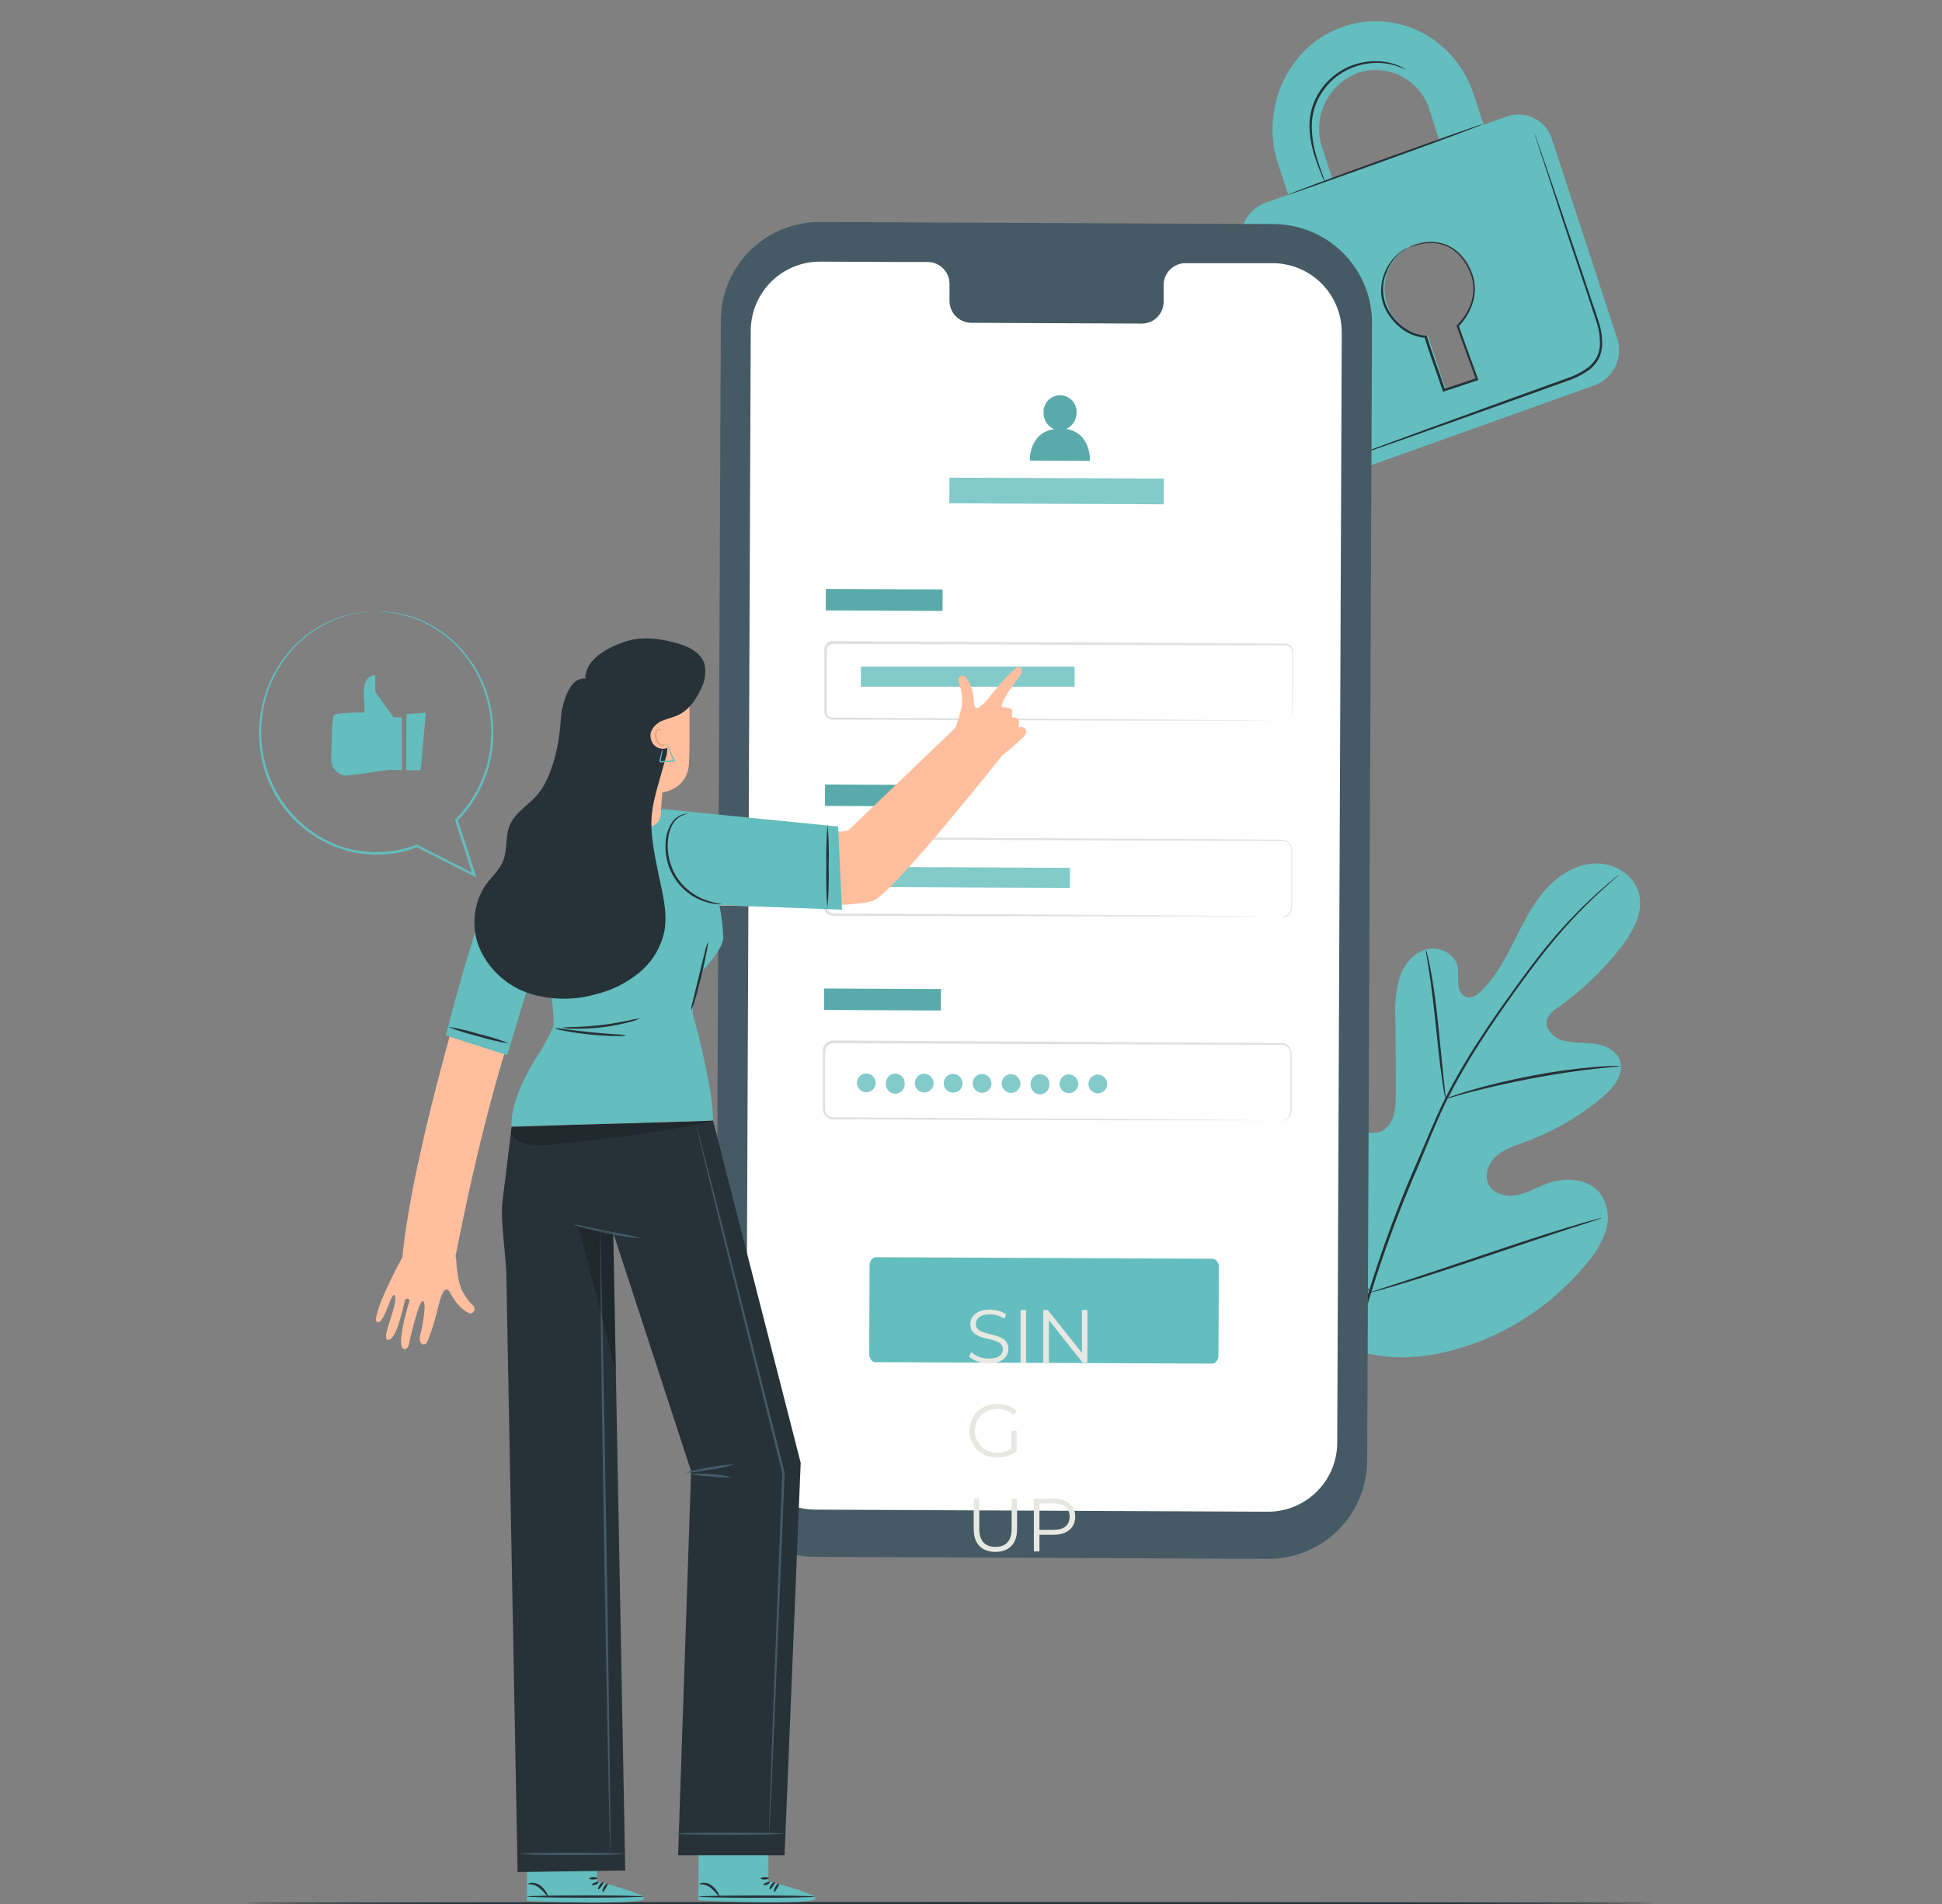 <svg width="103" height="101" viewBox="0 0 103 101" fill="none" xmlns="http://www.w3.org/2000/svg">
<rect x="0" y="0" width="103" height="101" fill="#808080" stroke="none"/>
<path d="M87.71 100.937C87.71 100.971 70.985 101 50.36 101C29.736 101 13.004 100.971 13.004 100.937C13.004 100.904 29.726 100.875 50.36 100.875C70.994 100.875 87.71 100.906 87.71 100.937Z" fill="#263238"/>
<path d="M71.413 71.452C67.692 68.853 66.849 64.029 66.996 59.691C67.02 58.969 66.941 58.203 67.285 57.569C67.63 56.936 68.434 56.5 69.082 56.803C69.619 57.056 69.853 57.683 70.154 58.2C70.556 58.89 71.144 59.452 71.852 59.821C72.312 60.062 72.883 60.207 73.338 59.956C73.964 59.612 74.036 58.752 74.032 58.029C74.032 56.685 74.024 55.343 74.007 54.002C73.964 53.282 74.037 52.56 74.224 51.864C74.448 51.179 74.947 50.546 75.629 50.353C76.31 50.161 77.16 50.558 77.314 51.261C77.341 51.559 77.348 51.858 77.336 52.157C77.355 52.458 77.495 52.788 77.777 52.88C78.059 52.971 78.353 52.762 78.569 52.55C79.311 51.827 79.817 50.886 80.287 49.956C80.756 49.026 81.216 48.07 81.891 47.278C82.565 46.485 83.497 45.857 84.54 45.796C85.583 45.736 86.669 46.377 86.929 47.388C87.189 48.4 86.599 49.433 85.966 50.255C85.01 51.474 83.883 52.549 82.621 53.446C82.374 53.581 82.177 53.791 82.059 54.046C81.903 54.527 82.358 55.009 82.832 55.161C83.37 55.339 83.952 55.284 84.518 55.351C85.084 55.419 85.687 55.664 85.901 56.194C86.195 56.931 85.578 57.702 84.974 58.208C83.76 59.219 82.381 60.015 80.898 60.561C80.368 60.754 79.812 60.925 79.383 61.295C78.955 61.666 78.699 62.314 78.957 62.822C79.215 63.331 79.877 63.492 80.433 63.388C80.99 63.285 81.484 62.986 82.013 62.786C83.003 62.413 84.28 62.48 84.904 63.335C85.097 63.63 85.219 63.965 85.261 64.315C85.303 64.665 85.263 65.02 85.145 65.351C84.904 66.012 84.533 66.617 84.054 67.131C82.476 69.016 80.426 70.448 78.114 71.281C75.819 72.076 73.692 72.293 71.411 71.457" fill="#64BDBE"/>
<path d="M85.87 46.391C85.87 46.391 85.848 46.415 85.8 46.459L85.585 46.649C85.397 46.817 85.121 47.063 84.771 47.388C83.781 48.308 82.862 49.3 82.021 50.358C81.484 51.025 80.927 51.781 80.335 52.603C79.742 53.424 79.13 54.31 78.523 55.252C77.876 56.245 77.284 57.273 76.748 58.33C76.469 58.882 76.223 59.458 75.97 60.045L75.224 61.84C74.24 64.1 73.382 66.413 72.656 68.769C72.071 70.696 71.668 72.674 71.452 74.677C71.312 76.029 71.289 77.39 71.385 78.745C71.423 79.227 71.459 79.595 71.493 79.846C71.507 79.966 71.517 80.063 71.527 80.132V80.231C71.516 80.2 71.509 80.168 71.505 80.135C71.493 80.065 71.478 79.971 71.459 79.851C71.416 79.61 71.37 79.229 71.327 78.748C71.21 77.39 71.219 76.024 71.351 74.667C71.554 72.656 71.948 70.669 72.529 68.733C73.249 66.37 74.103 64.051 75.089 61.786L75.855 59.999C76.108 59.414 76.356 58.834 76.638 58.28C77.177 57.219 77.774 56.189 78.427 55.194C79.044 54.231 79.665 53.359 80.25 52.545C80.836 51.731 81.402 50.97 81.936 50.305C82.786 49.25 83.718 48.264 84.723 47.357C85.08 47.037 85.364 46.796 85.556 46.634L85.78 46.454C85.808 46.43 85.838 46.409 85.87 46.391Z" fill="#263238"/>
<path d="M76.669 58.275C76.635 58.175 76.612 58.073 76.599 57.969C76.561 57.769 76.517 57.487 76.467 57.121C76.363 56.398 76.257 55.409 76.144 54.313C76.031 53.217 75.903 52.224 75.797 51.509C75.742 51.153 75.694 50.866 75.66 50.666C75.633 50.564 75.62 50.459 75.619 50.353C75.66 50.45 75.69 50.551 75.708 50.654C75.761 50.852 75.821 51.136 75.889 51.495C76.026 52.217 76.161 53.2 76.274 54.298C76.387 55.397 76.484 56.36 76.558 57.109C76.594 57.446 76.626 57.733 76.65 57.962C76.668 58.065 76.675 58.17 76.669 58.275Z" fill="#263238"/>
<path d="M85.937 56.546C85.82 56.571 85.7 56.586 85.581 56.589C85.34 56.611 84.998 56.639 84.574 56.688C83.726 56.779 82.56 56.948 81.281 57.189C80.002 57.429 78.853 57.702 78.027 57.911C77.615 58.017 77.283 58.114 77.064 58.179C76.947 58.22 76.826 58.249 76.703 58.265C76.814 58.209 76.93 58.163 77.049 58.128C77.276 58.048 77.603 57.938 78.013 57.82C78.834 57.579 79.983 57.292 81.267 57.047C82.354 56.839 83.452 56.686 84.555 56.589C84.981 56.553 85.325 56.538 85.566 56.534C85.69 56.525 85.814 56.529 85.937 56.546Z" fill="#263238"/>
<path d="M72.647 68.564C72.621 68.529 72.6 68.491 72.584 68.451L72.425 68.116C72.288 67.825 72.102 67.394 71.881 66.866C71.433 65.806 70.862 64.323 70.255 62.675C69.648 61.028 69.089 59.544 68.665 58.472C68.458 57.952 68.287 57.526 68.16 57.208L68.025 56.864C68.006 56.824 67.993 56.782 67.986 56.738C68.012 56.773 68.033 56.811 68.049 56.852L68.208 57.186C68.343 57.478 68.531 57.909 68.752 58.436C69.2 59.496 69.771 60.98 70.378 62.627C70.985 64.275 71.544 65.758 71.968 66.83C72.175 67.35 72.346 67.777 72.471 68.095C72.526 68.232 72.572 68.335 72.608 68.439C72.627 68.479 72.64 68.521 72.647 68.564Z" fill="#263238"/>
<path d="M84.949 64.597C84.911 64.619 84.87 64.636 84.827 64.648L84.47 64.768L83.153 65.195C82.04 65.556 80.503 66.071 78.817 66.64C77.131 67.208 75.587 67.714 74.467 68.051C73.909 68.222 73.453 68.352 73.138 68.439L72.774 68.533C72.732 68.546 72.688 68.555 72.644 68.559C72.683 68.537 72.724 68.52 72.767 68.509L73.124 68.388L74.441 67.962C75.554 67.601 77.09 67.085 78.776 66.517C80.462 65.948 82.004 65.443 83.124 65.105C83.685 64.934 84.138 64.804 84.456 64.718L84.819 64.624C84.862 64.61 84.905 64.601 84.949 64.597Z" fill="#263238"/>
<path d="M79.93 6.173L78.689 6.616L78.157 4.995C77.179 2.006 74.063 0.419 71.199 1.428C68.335 2.437 66.811 5.715 67.788 8.704L68.321 10.325L67.076 10.771C66.601 10.955 66.215 11.315 65.999 11.776C65.783 12.237 65.752 12.764 65.915 13.247L69.366 23.794C69.438 24.033 69.557 24.255 69.716 24.447C69.875 24.639 70.071 24.797 70.293 24.912C70.514 25.027 70.757 25.096 71.005 25.116C71.254 25.135 71.504 25.104 71.741 25.025L84.595 20.427C85.076 20.243 85.467 19.88 85.686 19.413C85.905 18.947 85.934 18.414 85.768 17.927L82.314 7.38C82.241 7.141 82.12 6.92 81.959 6.73C81.799 6.539 81.601 6.383 81.378 6.27C81.156 6.157 80.913 6.091 80.664 6.074C80.415 6.057 80.165 6.091 79.93 6.173ZM70.132 7.859C69.868 7.082 69.916 6.233 70.264 5.49C70.612 4.747 71.235 4.167 72.001 3.873C72.379 3.743 72.78 3.691 73.179 3.72C73.577 3.749 73.966 3.858 74.322 4.04C74.678 4.222 74.993 4.474 75.25 4.781C75.506 5.088 75.698 5.443 75.814 5.826L76.344 7.447L70.662 9.48L70.132 7.859ZM77.358 17.218L78.239 19.911C78.255 19.965 78.25 20.023 78.225 20.074C78.199 20.124 78.155 20.162 78.102 20.181L76.866 20.622C76.817 20.636 76.765 20.63 76.72 20.605C76.675 20.581 76.641 20.54 76.625 20.492L75.737 17.811C75.247 17.784 74.776 17.609 74.389 17.307C74.002 17.006 73.716 16.593 73.569 16.125C73.359 15.506 73.398 14.829 73.676 14.238C73.954 13.646 74.45 13.185 75.06 12.951C75.361 12.848 75.68 12.806 75.998 12.829C76.315 12.852 76.625 12.939 76.909 13.084C77.192 13.229 77.443 13.43 77.647 13.675C77.852 13.919 78.004 14.202 78.097 14.507C78.252 14.982 78.265 15.493 78.134 15.976C78.003 16.459 77.734 16.893 77.36 17.226L77.358 17.218Z" fill="#64BDBE"/>
<path d="M78.634 6.588C78.634 6.621 76.334 7.486 73.473 8.514C70.611 9.543 68.277 10.369 68.265 10.345C68.253 10.321 70.566 9.449 73.429 8.418C76.293 7.387 78.622 6.556 78.634 6.588Z" fill="#263238"/>
<path d="M81.365 7.031C81.376 7.051 81.385 7.073 81.392 7.096C81.411 7.144 81.433 7.206 81.462 7.283C81.524 7.459 81.611 7.702 81.719 8.006L82.644 10.699C83.03 11.84 83.49 13.194 84 14.697C84.241 15.451 84.525 16.236 84.79 17.062C84.932 17.488 84.993 17.936 84.971 18.384C84.95 18.617 84.884 18.844 84.776 19.052C84.66 19.258 84.505 19.441 84.321 19.589C83.948 19.86 83.535 20.071 83.097 20.212L81.857 20.658L79.508 21.499L75.532 22.915L72.846 23.859L72.124 24.1L71.931 24.163C71.91 24.172 71.888 24.177 71.866 24.179C71.866 24.179 71.885 24.179 71.926 24.151L72.114 24.076L72.837 23.804L75.508 22.821L79.477 21.376L81.82 20.528L83.061 20.08C83.487 19.944 83.888 19.74 84.248 19.476C84.42 19.338 84.564 19.169 84.672 18.977C84.774 18.785 84.836 18.574 84.853 18.358C84.875 17.926 84.816 17.494 84.679 17.084C84.419 16.265 84.145 15.473 83.897 14.719C83.396 13.213 82.933 11.855 82.567 10.713C82.201 9.572 81.893 8.654 81.681 8.008C81.58 7.693 81.503 7.447 81.44 7.269L81.382 7.076C81.375 7.062 81.369 7.046 81.365 7.031Z" fill="#263238"/>
<path d="M74.583 3.709C74.583 3.709 74.455 3.646 74.219 3.55C73.883 3.421 73.527 3.349 73.167 3.338C72.633 3.32 72.101 3.42 71.611 3.632C71.014 3.896 70.504 4.322 70.139 4.863C69.772 5.402 69.574 6.038 69.573 6.691C69.578 7.225 69.659 7.757 69.814 8.268C69.939 8.707 70.069 9.056 70.156 9.299C70.207 9.423 70.249 9.55 70.281 9.68C70.213 9.564 70.156 9.442 70.11 9.316C70.011 9.075 69.869 8.733 69.73 8.292C69.558 7.775 69.465 7.235 69.453 6.691C69.446 6.014 69.648 5.351 70.031 4.793C70.409 4.233 70.939 3.793 71.56 3.526C72.066 3.313 72.614 3.219 73.162 3.251C73.53 3.27 73.891 3.356 74.229 3.504C74.319 3.546 74.406 3.594 74.489 3.649C74.523 3.664 74.555 3.684 74.583 3.709Z" fill="#263238"/>
<path d="M74.694 13.134C74.732 13.111 74.773 13.091 74.814 13.074C74.935 13.019 75.06 12.975 75.188 12.941C75.391 12.881 75.6 12.846 75.811 12.835C76.099 12.82 76.387 12.863 76.657 12.963C77.273 13.18 77.839 13.808 78.119 14.649C78.253 15.1 78.253 15.58 78.119 16.032C77.97 16.521 77.704 16.967 77.343 17.33L77.358 17.265C77.678 18.144 78.027 19.098 78.389 20.092L78.41 20.152L78.35 20.174L77.799 20.357L76.594 20.759L76.534 20.779L76.515 20.718C76.185 19.721 75.823 18.792 75.551 17.879L75.604 17.92C75.133 17.881 74.684 17.704 74.313 17.412C73.978 17.153 73.702 16.824 73.506 16.448C73.33 16.115 73.242 15.742 73.251 15.364C73.262 14.979 73.359 14.601 73.533 14.257C73.707 13.913 73.956 13.611 74.26 13.375C74.386 13.273 74.526 13.192 74.677 13.134C74.541 13.215 74.409 13.302 74.282 13.396C73.948 13.68 73.691 14.043 73.538 14.454C73.406 14.763 73.344 15.098 73.357 15.434C73.37 15.77 73.457 16.099 73.612 16.398C73.805 16.759 74.074 17.075 74.4 17.322C74.754 17.6 75.182 17.768 75.631 17.804H75.672L75.684 17.84C75.949 18.736 76.312 19.673 76.647 20.675L76.568 20.637L77.772 20.234L78.321 20.049L78.283 20.131C77.924 19.136 77.577 18.18 77.259 17.301V17.265L77.288 17.236C77.638 16.888 77.899 16.461 78.049 15.991C78.177 15.559 78.177 15.1 78.049 14.668C77.786 13.859 77.245 13.245 76.657 13.028C76.397 12.928 76.119 12.881 75.84 12.891C75.632 12.896 75.425 12.924 75.224 12.975C74.865 13.064 74.696 13.146 74.694 13.134Z" fill="#263238"/>
<path d="M67.249 82.678L43.19 82.567C41.801 82.56 40.471 82.001 39.493 81.014C38.516 80.027 37.97 78.692 37.975 77.302L38.231 16.99C38.234 16.302 38.372 15.62 38.638 14.986C38.904 14.351 39.293 13.775 39.782 13.29C40.271 12.806 40.851 12.422 41.488 12.162C42.125 11.902 42.808 11.77 43.496 11.773L67.552 11.884C68.942 11.891 70.272 12.449 71.25 13.436C72.228 14.422 72.775 15.757 72.769 17.146L72.514 77.457C72.511 78.145 72.373 78.826 72.107 79.461C71.841 80.097 71.452 80.673 70.963 81.158C70.474 81.643 69.894 82.026 69.257 82.287C68.62 82.548 67.938 82.681 67.249 82.678Z" fill="#455A64"/>
<path d="M67.516 13.958H62.853C62.701 13.96 62.551 13.993 62.412 14.054C62.272 14.115 62.146 14.203 62.041 14.312C61.935 14.422 61.852 14.551 61.797 14.693C61.741 14.835 61.714 14.986 61.717 15.138V15.983C61.719 16.135 61.692 16.286 61.637 16.428C61.581 16.569 61.498 16.699 61.393 16.808C61.287 16.917 61.161 17.005 61.021 17.066C60.882 17.126 60.732 17.159 60.58 17.161L51.49 17.12C51.182 17.112 50.891 16.982 50.679 16.759C50.467 16.536 50.353 16.238 50.36 15.93V15.085C50.368 14.778 50.254 14.48 50.043 14.257C49.831 14.034 49.54 13.904 49.233 13.895H47.593L43.511 13.876C42.539 13.87 41.606 14.249 40.914 14.93C40.222 15.612 39.828 16.539 39.818 17.51L39.577 76.38C39.575 76.862 39.668 77.339 39.85 77.785C40.032 78.231 40.301 78.637 40.64 78.979C40.979 79.321 41.382 79.593 41.826 79.779C42.27 79.966 42.747 80.063 43.229 80.065L67.237 80.176C67.719 80.178 68.197 80.085 68.643 79.903C69.089 79.721 69.495 79.452 69.838 79.113C70.18 78.773 70.452 78.37 70.639 77.925C70.825 77.481 70.922 77.004 70.924 76.522L71.165 17.652C71.171 16.679 70.79 15.742 70.106 15.05C69.422 14.357 68.49 13.964 67.516 13.958Z" fill="white"/>
<path d="M64.287 72.321L46.434 72.244C46.249 72.244 46.1 72.042 46.102 71.796L46.121 67.126C46.121 66.885 46.273 66.678 46.459 66.678L64.311 66.76C64.413 66.778 64.505 66.835 64.567 66.919C64.629 67.002 64.656 67.107 64.643 67.21L64.626 71.876C64.626 72.124 64.472 72.324 64.287 72.321Z" fill="#64BDBE"/>
<path d="M52.439 72.306C52.231 72.306 52.031 72.272 51.839 72.206C51.65 72.136 51.503 72.048 51.399 71.942L51.515 71.714C51.614 71.81 51.746 71.891 51.911 71.958C52.079 72.022 52.255 72.054 52.439 72.054C52.615 72.054 52.758 72.032 52.867 71.99C52.979 71.944 53.061 71.884 53.111 71.81C53.165 71.735 53.191 71.652 53.191 71.562C53.191 71.452 53.159 71.364 53.095 71.298C53.034 71.231 52.953 71.179 52.851 71.142C52.75 71.102 52.638 71.067 52.515 71.038C52.393 71.008 52.27 70.978 52.147 70.946C52.025 70.911 51.911 70.866 51.807 70.81C51.706 70.754 51.623 70.68 51.559 70.59C51.498 70.496 51.467 70.375 51.467 70.226C51.467 70.087 51.503 69.96 51.575 69.846C51.65 69.728 51.763 69.635 51.915 69.566C52.067 69.494 52.262 69.458 52.499 69.458C52.657 69.458 52.813 69.48 52.967 69.526C53.122 69.568 53.255 69.628 53.367 69.706L53.267 69.942C53.147 69.862 53.019 69.803 52.883 69.766C52.75 69.728 52.621 69.71 52.495 69.71C52.327 69.71 52.189 69.732 52.079 69.778C51.97 69.823 51.889 69.884 51.835 69.962C51.785 70.036 51.759 70.122 51.759 70.218C51.759 70.327 51.79 70.415 51.851 70.482C51.915 70.548 51.998 70.6 52.099 70.638C52.203 70.675 52.317 70.708 52.439 70.738C52.562 70.767 52.683 70.799 52.803 70.834C52.926 70.868 53.038 70.914 53.139 70.97C53.243 71.023 53.326 71.095 53.387 71.186C53.451 71.276 53.483 71.395 53.483 71.542C53.483 71.678 53.446 71.804 53.371 71.922C53.297 72.036 53.182 72.13 53.027 72.202C52.875 72.271 52.679 72.306 52.439 72.306ZM54.128 72.282V69.482H54.424V72.282H54.128ZM55.335 72.282V69.482H55.579L57.511 71.914H57.383V69.482H57.675V72.282H57.431L55.503 69.85H55.631V72.282H55.335ZM52.895 77.306C52.682 77.306 52.485 77.271 52.303 77.202C52.125 77.13 51.969 77.03 51.835 76.902C51.705 76.774 51.602 76.623 51.527 76.45C51.455 76.276 51.419 76.087 51.419 75.882C51.419 75.676 51.455 75.487 51.527 75.314C51.602 75.14 51.706 74.99 51.839 74.862C51.973 74.734 52.129 74.635 52.307 74.566C52.489 74.494 52.686 74.458 52.899 74.458C53.113 74.458 53.307 74.491 53.483 74.558C53.662 74.624 53.814 74.726 53.939 74.862L53.755 75.05C53.638 74.932 53.509 74.848 53.367 74.798C53.226 74.747 53.074 74.722 52.911 74.722C52.738 74.722 52.578 74.751 52.431 74.81C52.287 74.866 52.161 74.947 52.051 75.054C51.945 75.158 51.861 75.28 51.799 75.422C51.741 75.56 51.711 75.714 51.711 75.882C51.711 76.047 51.741 76.2 51.799 76.342C51.861 76.483 51.945 76.607 52.051 76.714C52.161 76.818 52.287 76.899 52.431 76.958C52.578 77.014 52.737 77.042 52.907 77.042C53.067 77.042 53.218 77.018 53.359 76.97C53.503 76.922 53.635 76.84 53.755 76.726L53.923 76.95C53.79 77.067 53.634 77.156 53.455 77.218C53.277 77.276 53.09 77.306 52.895 77.306ZM53.639 76.914V75.882H53.923V76.95L53.639 76.914ZM52.795 82.306C52.438 82.306 52.157 82.203 51.951 81.998C51.746 81.792 51.643 81.488 51.643 81.086V79.482H51.939V81.074C51.939 81.404 52.014 81.648 52.163 81.806C52.313 81.963 52.523 82.042 52.795 82.042C53.07 82.042 53.282 81.963 53.431 81.806C53.581 81.648 53.655 81.404 53.655 81.074V79.482H53.943V81.086C53.943 81.488 53.841 81.792 53.635 81.998C53.433 82.203 53.153 82.306 52.795 82.306ZM54.835 82.282V79.482H55.883C56.121 79.482 56.325 79.52 56.495 79.598C56.666 79.672 56.797 79.782 56.887 79.926C56.981 80.067 57.027 80.239 57.027 80.442C57.027 80.639 56.981 80.81 56.887 80.954C56.797 81.095 56.666 81.204 56.495 81.282C56.325 81.359 56.121 81.398 55.883 81.398H54.999L55.131 81.258V82.282H54.835ZM55.131 81.282L54.999 81.138H55.875C56.155 81.138 56.367 81.078 56.511 80.958C56.658 80.835 56.731 80.663 56.731 80.442C56.731 80.218 56.658 80.044 56.511 79.922C56.367 79.799 56.155 79.738 55.875 79.738H54.999L55.131 79.598V81.282Z" fill="#E8E8E3"/>
<path d="M49.995 31.263L43.801 31.235L43.795 32.372L49.99 32.4L49.995 31.263Z" fill="#64BDBE"/>
<path opacity="0.1" d="M49.995 31.263L43.801 31.235L43.795 32.372L49.99 32.4L49.995 31.263Z" fill="black"/>
<path d="M68.155 38.243C68.204 38.238 68.251 38.227 68.297 38.209C68.364 38.183 68.422 38.139 68.464 38.081C68.507 38.024 68.532 37.955 68.538 37.884C68.538 37.501 68.538 36.942 68.538 36.225C68.538 35.866 68.538 35.464 68.538 35.02C68.538 34.912 68.538 34.799 68.538 34.685C68.553 34.576 68.53 34.464 68.47 34.37C68.437 34.325 68.394 34.288 68.344 34.263C68.295 34.237 68.24 34.224 68.184 34.223H67.808H64.328L44.183 34.148C44.131 34.148 44.08 34.159 44.034 34.182C43.988 34.205 43.948 34.239 43.918 34.281C43.859 34.375 43.837 34.487 43.855 34.596C43.855 34.837 43.855 35.078 43.855 35.319C43.855 35.801 43.855 36.282 43.855 36.764C43.855 37.005 43.855 37.246 43.855 37.487C43.845 37.599 43.845 37.712 43.855 37.824C43.868 37.872 43.891 37.916 43.924 37.954C43.956 37.992 43.997 38.021 44.043 38.041C44.09 38.059 44.141 38.069 44.192 38.067H45.418L50.767 38.096L59.824 38.151L65.929 38.2L67.589 38.219H68.02C68.119 38.219 68.167 38.219 68.167 38.219H68.02H67.589H65.929H59.824L50.767 38.19L45.418 38.168H44.192C44.125 38.171 44.057 38.16 43.995 38.135C43.931 38.108 43.875 38.066 43.83 38.014C43.785 37.962 43.752 37.9 43.735 37.834C43.721 37.77 43.716 37.705 43.72 37.641V37.462C43.72 37.222 43.72 36.981 43.72 36.74C43.72 36.258 43.72 35.777 43.72 35.295C43.72 35.054 43.72 34.813 43.72 34.572C43.715 34.508 43.715 34.444 43.72 34.38C43.729 34.309 43.757 34.242 43.8 34.184C43.841 34.126 43.896 34.079 43.96 34.047C44.024 34.015 44.094 33.998 44.166 33.999L64.311 34.11L67.791 34.134H68.167C68.233 34.134 68.298 34.15 68.357 34.181C68.416 34.211 68.466 34.255 68.504 34.31C68.572 34.414 68.599 34.54 68.581 34.664C68.581 34.777 68.581 34.89 68.581 34.999C68.581 35.437 68.581 35.839 68.581 36.203C68.581 36.925 68.564 37.479 68.559 37.865C68.554 37.939 68.527 38.01 68.482 38.069C68.437 38.128 68.376 38.174 68.307 38.2C68.261 38.228 68.208 38.243 68.155 38.243Z" fill="#E0E0E0"/>
<path d="M56.991 35.357H45.661V36.42H56.991V35.357Z" fill="#64BDBE"/>
<path opacity="0.2" d="M56.991 35.357H45.661V36.42H56.991V35.357Z" fill="white"/>
<path d="M49.953 41.634L43.758 41.606L43.753 42.742L49.948 42.771L49.953 41.634Z" fill="#64BDBE"/>
<path opacity="0.1" d="M49.953 41.634L43.758 41.606L43.753 42.742L49.948 42.771L49.953 41.634Z" fill="black"/>
<path d="M67.998 48.614C68.047 48.608 68.095 48.599 68.143 48.588C68.21 48.566 68.272 48.531 68.324 48.483C68.377 48.436 68.418 48.378 68.446 48.313C68.484 48.216 68.499 48.111 68.49 48.007C68.49 47.892 68.49 47.766 68.49 47.627C68.49 47.347 68.49 47.029 68.49 46.663V45.134C68.501 45.023 68.477 44.911 68.42 44.816C68.36 44.718 68.267 44.645 68.157 44.611C68.037 44.59 67.915 44.583 67.793 44.592H64.328L44.252 44.517C44.144 44.517 44.04 44.557 43.959 44.628C43.878 44.7 43.826 44.798 43.812 44.905C43.812 45.134 43.812 45.387 43.812 45.627C43.812 46.109 43.812 46.591 43.812 47.073C43.812 47.313 43.812 47.554 43.812 47.795C43.803 47.908 43.807 48.021 43.826 48.132C43.856 48.23 43.918 48.315 44.002 48.373C44.091 48.43 44.195 48.457 44.3 48.45H44.635H45.331L50.661 48.477L59.686 48.532L65.77 48.58L67.425 48.6H65.77H59.686L50.657 48.59L45.327 48.571H44.279C44.149 48.578 44.019 48.544 43.91 48.472C43.801 48.396 43.721 48.285 43.684 48.157C43.662 48.034 43.656 47.91 43.665 47.786C43.665 47.545 43.665 47.304 43.665 47.063C43.665 46.581 43.665 46.1 43.665 45.618C43.665 45.377 43.665 45.136 43.665 44.895C43.682 44.758 43.749 44.631 43.854 44.539C43.958 44.447 44.092 44.397 44.231 44.397L64.306 44.508L67.772 44.534C67.901 44.526 68.03 44.535 68.157 44.56C68.282 44.601 68.388 44.687 68.454 44.801C68.516 44.907 68.543 45.031 68.531 45.153C68.531 45.266 68.531 45.377 68.531 45.488C68.531 45.924 68.531 46.324 68.531 46.692C68.531 47.061 68.531 47.371 68.531 47.656C68.531 47.793 68.531 47.92 68.531 48.038C68.539 48.146 68.522 48.254 68.48 48.354C68.449 48.42 68.403 48.479 68.347 48.527C68.291 48.574 68.225 48.609 68.155 48.629C68.102 48.633 68.049 48.628 67.998 48.614Z" fill="#E0E0E0"/>
<path d="M49.907 52.455L43.712 52.427L43.707 53.564L49.901 53.592L49.907 52.455Z" fill="#64BDBE"/>
<path opacity="0.1" d="M49.907 52.455L43.712 52.427L43.707 53.564L49.901 53.592L49.907 52.455Z" fill="black"/>
<path d="M67.95 59.431C67.999 59.425 68.047 59.416 68.095 59.404C68.162 59.383 68.223 59.348 68.276 59.301C68.328 59.254 68.37 59.196 68.398 59.132C68.436 59.035 68.451 58.93 68.441 58.826C68.441 58.708 68.441 58.585 68.441 58.443C68.441 58.166 68.441 57.846 68.441 57.48V55.95C68.453 55.84 68.428 55.728 68.372 55.633C68.311 55.536 68.218 55.465 68.109 55.43C67.989 55.408 67.867 55.401 67.745 55.408H64.279L44.204 55.334C44.096 55.334 43.992 55.374 43.911 55.445C43.83 55.516 43.778 55.615 43.763 55.722C43.763 55.962 43.763 56.203 43.763 56.444C43.763 56.926 43.763 57.408 43.763 57.889C43.763 58.13 43.763 58.371 43.763 58.612C43.755 58.724 43.759 58.836 43.778 58.947C43.807 59.045 43.869 59.13 43.954 59.188C44.042 59.245 44.147 59.272 44.252 59.265H45.3L50.63 59.294L59.655 59.349L65.739 59.397L67.394 59.416H65.739H59.655L50.63 59.39L45.3 59.368H44.252C44.122 59.377 43.992 59.342 43.884 59.269C43.774 59.194 43.694 59.082 43.657 58.954C43.636 58.831 43.629 58.707 43.638 58.583C43.638 58.342 43.638 58.101 43.638 57.86C43.638 57.379 43.638 56.897 43.638 56.415C43.638 56.174 43.638 55.934 43.638 55.681C43.655 55.543 43.722 55.417 43.826 55.325C43.929 55.233 44.063 55.182 44.202 55.182L64.277 55.293L67.743 55.319C67.872 55.312 68.001 55.32 68.128 55.346C68.253 55.387 68.359 55.473 68.425 55.587C68.487 55.693 68.514 55.816 68.502 55.938C68.502 56.052 68.502 56.165 68.502 56.273C68.502 56.709 68.502 57.109 68.502 57.477C68.502 57.846 68.502 58.157 68.502 58.441C68.502 58.578 68.502 58.706 68.502 58.824C68.511 58.932 68.493 59.04 68.451 59.139C68.42 59.206 68.375 59.265 68.318 59.312C68.262 59.359 68.197 59.394 68.126 59.414C68.069 59.433 68.009 59.439 67.95 59.431Z" fill="#E0E0E0"/>
<path d="M56.749 46.029L45.419 45.977L45.415 47.04L56.744 47.091L56.749 46.029Z" fill="#64BDBE"/>
<path opacity="0.2" d="M56.749 46.029L45.419 45.977L45.415 47.04L56.744 47.091L56.749 46.029Z" fill="white"/>
<path d="M46.444 57.465C46.437 57.562 46.401 57.655 46.342 57.732C46.283 57.809 46.202 57.867 46.111 57.898C46.019 57.93 45.919 57.934 45.825 57.91C45.731 57.885 45.647 57.834 45.581 57.762C45.516 57.69 45.474 57.6 45.459 57.504C45.444 57.408 45.458 57.31 45.498 57.222C45.539 57.133 45.605 57.059 45.687 57.008C45.77 56.956 45.865 56.931 45.962 56.933C46.096 56.941 46.222 57.001 46.312 57.1C46.403 57.2 46.45 57.331 46.444 57.465Z" fill="#64BDBE"/>
<path d="M47.978 57.473C47.983 57.541 47.974 57.609 47.951 57.673C47.928 57.737 47.893 57.796 47.846 57.846C47.8 57.896 47.744 57.935 47.681 57.962C47.619 57.99 47.551 58.004 47.483 58.004C47.415 58.004 47.348 57.99 47.286 57.962C47.223 57.935 47.167 57.896 47.121 57.846C47.074 57.796 47.038 57.737 47.016 57.673C46.993 57.609 46.984 57.541 46.989 57.473C46.984 57.405 46.993 57.337 47.016 57.273C47.038 57.209 47.074 57.15 47.121 57.1C47.167 57.05 47.223 57.01 47.286 56.983C47.348 56.956 47.415 56.942 47.483 56.942C47.551 56.942 47.619 56.956 47.681 56.983C47.744 57.01 47.8 57.05 47.846 57.1C47.893 57.15 47.928 57.209 47.951 57.273C47.974 57.337 47.983 57.405 47.978 57.473Z" fill="#64BDBE"/>
<path d="M49.515 57.48C49.508 57.577 49.472 57.669 49.413 57.746C49.354 57.823 49.273 57.881 49.181 57.913C49.09 57.944 48.991 57.948 48.897 57.924C48.802 57.9 48.718 57.849 48.652 57.777C48.587 57.705 48.544 57.615 48.53 57.519C48.515 57.423 48.529 57.325 48.569 57.236C48.61 57.148 48.676 57.074 48.758 57.022C48.84 56.971 48.936 56.945 49.033 56.948C49.167 56.956 49.293 57.016 49.383 57.115C49.473 57.215 49.52 57.346 49.515 57.48Z" fill="#64BDBE"/>
<path d="M51.049 57.487C51.042 57.584 51.007 57.677 50.948 57.754C50.888 57.831 50.808 57.888 50.716 57.92C50.624 57.952 50.525 57.956 50.431 57.931C50.337 57.907 50.252 57.856 50.187 57.784C50.121 57.712 50.079 57.622 50.064 57.526C50.049 57.43 50.063 57.332 50.104 57.243C50.144 57.155 50.21 57.081 50.292 57.029C50.375 56.978 50.471 56.952 50.568 56.955C50.702 56.963 50.827 57.023 50.917 57.123C51.007 57.222 51.055 57.353 51.049 57.487Z" fill="#64BDBE"/>
<path d="M52.584 57.492C52.577 57.589 52.542 57.682 52.483 57.759C52.424 57.837 52.343 57.895 52.252 57.927C52.16 57.959 52.06 57.963 51.966 57.939C51.872 57.915 51.787 57.864 51.721 57.792C51.656 57.72 51.613 57.63 51.598 57.534C51.583 57.438 51.597 57.34 51.638 57.251C51.678 57.163 51.744 57.088 51.826 57.037C51.909 56.986 52.005 56.959 52.102 56.962C52.235 56.97 52.361 57.03 52.45 57.129C52.54 57.228 52.588 57.358 52.584 57.492Z" fill="#64BDBE"/>
<path d="M54.12 57.499C54.113 57.596 54.079 57.688 54.02 57.766C53.962 57.843 53.882 57.901 53.791 57.933C53.7 57.966 53.601 57.971 53.507 57.948C53.413 57.925 53.328 57.875 53.262 57.804C53.196 57.733 53.152 57.645 53.136 57.549C53.12 57.454 53.132 57.356 53.17 57.267C53.209 57.178 53.273 57.103 53.354 57.05C53.435 56.997 53.529 56.969 53.626 56.969C53.762 56.974 53.89 57.033 53.983 57.132C54.075 57.232 54.124 57.364 54.12 57.499Z" fill="#64BDBE"/>
<path d="M55.655 57.506C55.659 57.574 55.65 57.642 55.627 57.706C55.605 57.771 55.569 57.83 55.523 57.879C55.476 57.929 55.42 57.969 55.357 57.996C55.295 58.023 55.228 58.037 55.16 58.037C55.092 58.037 55.024 58.023 54.962 57.996C54.899 57.969 54.843 57.929 54.797 57.879C54.75 57.83 54.715 57.771 54.692 57.706C54.669 57.642 54.66 57.574 54.665 57.506C54.66 57.438 54.669 57.37 54.692 57.306C54.715 57.242 54.75 57.183 54.797 57.133C54.843 57.084 54.899 57.044 54.962 57.017C55.024 56.99 55.092 56.976 55.16 56.976C55.228 56.976 55.295 56.99 55.357 57.017C55.42 57.044 55.476 57.084 55.523 57.133C55.569 57.183 55.605 57.242 55.627 57.306C55.65 57.37 55.659 57.438 55.655 57.506Z" fill="#64BDBE"/>
<path d="M57.189 57.514C57.182 57.61 57.148 57.703 57.089 57.78C57.031 57.857 56.951 57.915 56.86 57.948C56.768 57.98 56.67 57.985 56.576 57.962C56.482 57.939 56.397 57.889 56.331 57.818C56.265 57.748 56.221 57.659 56.205 57.564C56.188 57.468 56.2 57.37 56.239 57.282C56.278 57.193 56.341 57.117 56.422 57.065C56.504 57.012 56.598 56.984 56.695 56.984C56.831 56.989 56.959 57.047 57.051 57.147C57.144 57.246 57.193 57.378 57.189 57.514Z" fill="#64BDBE"/>
<path d="M58.723 57.521C58.716 57.618 58.681 57.711 58.622 57.788C58.563 57.866 58.483 57.924 58.391 57.956C58.299 57.988 58.2 57.992 58.106 57.968C58.011 57.944 57.926 57.893 57.861 57.821C57.795 57.749 57.753 57.659 57.738 57.563C57.723 57.467 57.736 57.369 57.777 57.28C57.818 57.192 57.883 57.117 57.966 57.066C58.048 57.015 58.144 56.989 58.241 56.991C58.375 56.999 58.5 57.059 58.59 57.158C58.68 57.257 58.728 57.387 58.723 57.521Z" fill="#64BDBE"/>
<g opacity="0.2">
<path d="M46.444 57.465C46.437 57.562 46.401 57.655 46.342 57.732C46.283 57.809 46.202 57.867 46.111 57.898C46.019 57.93 45.919 57.934 45.825 57.91C45.731 57.885 45.647 57.834 45.581 57.762C45.516 57.69 45.474 57.6 45.459 57.504C45.444 57.408 45.458 57.31 45.498 57.222C45.539 57.133 45.605 57.059 45.687 57.008C45.77 56.956 45.865 56.931 45.962 56.933C46.096 56.941 46.222 57.001 46.312 57.1C46.403 57.2 46.45 57.331 46.444 57.465Z" fill="white"/>
<path d="M47.978 57.473C47.983 57.541 47.974 57.609 47.951 57.673C47.928 57.737 47.893 57.796 47.846 57.846C47.8 57.896 47.744 57.935 47.681 57.962C47.619 57.99 47.551 58.004 47.483 58.004C47.415 58.004 47.348 57.99 47.286 57.962C47.223 57.935 47.167 57.896 47.121 57.846C47.074 57.796 47.038 57.737 47.016 57.673C46.993 57.609 46.984 57.541 46.989 57.473C46.984 57.405 46.993 57.337 47.016 57.273C47.038 57.209 47.074 57.15 47.121 57.1C47.167 57.05 47.223 57.01 47.286 56.983C47.348 56.956 47.415 56.942 47.483 56.942C47.551 56.942 47.619 56.956 47.681 56.983C47.744 57.01 47.8 57.05 47.846 57.1C47.893 57.15 47.928 57.209 47.951 57.273C47.974 57.337 47.983 57.405 47.978 57.473Z" fill="white"/>
<path d="M49.515 57.48C49.508 57.577 49.472 57.669 49.413 57.746C49.354 57.823 49.273 57.881 49.181 57.913C49.09 57.944 48.991 57.948 48.897 57.924C48.802 57.9 48.718 57.849 48.652 57.777C48.587 57.705 48.544 57.615 48.53 57.519C48.515 57.423 48.529 57.325 48.569 57.236C48.61 57.148 48.676 57.074 48.758 57.022C48.84 56.971 48.936 56.945 49.033 56.948C49.167 56.956 49.293 57.016 49.383 57.115C49.473 57.215 49.52 57.346 49.515 57.48Z" fill="white"/>
<path d="M51.049 57.487C51.042 57.584 51.007 57.677 50.948 57.754C50.888 57.831 50.808 57.888 50.716 57.92C50.624 57.952 50.525 57.956 50.431 57.931C50.337 57.907 50.252 57.856 50.187 57.784C50.121 57.712 50.079 57.622 50.064 57.526C50.049 57.43 50.063 57.332 50.104 57.243C50.144 57.155 50.21 57.081 50.292 57.029C50.375 56.978 50.471 56.952 50.568 56.955C50.702 56.963 50.827 57.023 50.917 57.123C51.007 57.222 51.055 57.353 51.049 57.487Z" fill="white"/>
<path d="M52.584 57.492C52.577 57.589 52.542 57.682 52.483 57.759C52.424 57.837 52.343 57.895 52.252 57.927C52.16 57.959 52.06 57.963 51.966 57.939C51.872 57.915 51.787 57.864 51.721 57.792C51.656 57.72 51.613 57.63 51.598 57.534C51.583 57.438 51.597 57.34 51.638 57.251C51.678 57.163 51.744 57.088 51.826 57.037C51.909 56.986 52.005 56.959 52.102 56.962C52.235 56.97 52.361 57.03 52.45 57.129C52.54 57.228 52.588 57.358 52.584 57.492Z" fill="white"/>
<path d="M54.12 57.499C54.114 57.596 54.079 57.688 54.02 57.766C53.962 57.843 53.882 57.901 53.791 57.933C53.7 57.966 53.601 57.971 53.507 57.948C53.413 57.925 53.328 57.875 53.262 57.804C53.196 57.733 53.152 57.645 53.136 57.549C53.12 57.454 53.132 57.356 53.17 57.267C53.209 57.178 53.273 57.103 53.354 57.05C53.435 56.997 53.53 56.969 53.626 56.969C53.762 56.974 53.89 57.033 53.983 57.132C54.075 57.232 54.125 57.364 54.12 57.499Z" fill="white"/>
<path d="M55.655 57.506C55.659 57.574 55.65 57.642 55.627 57.706C55.605 57.771 55.569 57.83 55.523 57.879C55.476 57.929 55.42 57.969 55.357 57.996C55.295 58.023 55.228 58.037 55.16 58.037C55.092 58.037 55.024 58.023 54.962 57.996C54.899 57.969 54.843 57.929 54.797 57.879C54.75 57.83 54.715 57.771 54.692 57.706C54.669 57.642 54.66 57.574 54.665 57.506C54.66 57.438 54.669 57.37 54.692 57.306C54.715 57.242 54.75 57.183 54.797 57.133C54.843 57.084 54.899 57.044 54.962 57.017C55.024 56.99 55.092 56.976 55.16 56.976C55.228 56.976 55.295 56.99 55.357 57.017C55.42 57.044 55.476 57.084 55.523 57.133C55.569 57.183 55.605 57.242 55.627 57.306C55.65 57.37 55.659 57.438 55.655 57.506Z" fill="white"/>
<path d="M57.189 57.514C57.182 57.61 57.148 57.703 57.089 57.78C57.031 57.857 56.951 57.915 56.86 57.948C56.768 57.98 56.67 57.985 56.576 57.962C56.482 57.939 56.397 57.889 56.331 57.818C56.265 57.748 56.221 57.659 56.205 57.564C56.188 57.468 56.2 57.37 56.239 57.282C56.278 57.193 56.341 57.117 56.422 57.065C56.504 57.012 56.598 56.984 56.695 56.984C56.831 56.989 56.959 57.047 57.051 57.147C57.144 57.246 57.193 57.378 57.189 57.514Z" fill="white"/>
<path d="M58.723 57.521C58.716 57.618 58.681 57.711 58.622 57.788C58.563 57.866 58.483 57.924 58.391 57.956C58.299 57.988 58.2 57.992 58.106 57.968C58.011 57.944 57.926 57.893 57.861 57.821C57.795 57.749 57.753 57.659 57.738 57.563C57.723 57.467 57.736 57.369 57.777 57.28C57.818 57.192 57.883 57.117 57.966 57.066C58.048 57.015 58.144 56.989 58.241 56.991C58.375 56.999 58.5 57.059 58.59 57.158C58.68 57.257 58.728 57.387 58.723 57.521Z" fill="white"/>
</g>
<path d="M56.543 22.751C56.71 22.677 56.852 22.556 56.951 22.402C57.05 22.249 57.102 22.069 57.099 21.887C57.106 21.768 57.088 21.649 57.047 21.537C57.005 21.425 56.942 21.323 56.86 21.237C56.778 21.151 56.679 21.082 56.57 21.035C56.461 20.988 56.343 20.964 56.224 20.964C56.105 20.964 55.987 20.988 55.878 21.035C55.769 21.082 55.67 21.151 55.588 21.237C55.506 21.323 55.443 21.425 55.401 21.537C55.36 21.649 55.342 21.768 55.349 21.887C55.345 22.071 55.396 22.253 55.495 22.408C55.595 22.564 55.738 22.687 55.907 22.761C54.559 22.963 54.619 24.427 54.619 24.427L57.808 24.442C57.808 24.442 57.882 22.951 56.543 22.751Z" fill="#64BDBE"/>
<path opacity="0.1" d="M56.543 22.751C56.71 22.677 56.852 22.556 56.951 22.402C57.05 22.249 57.102 22.069 57.099 21.887C57.106 21.768 57.088 21.649 57.047 21.537C57.005 21.425 56.942 21.323 56.86 21.237C56.778 21.151 56.679 21.082 56.57 21.035C56.461 20.988 56.343 20.964 56.224 20.964C56.105 20.964 55.987 20.988 55.878 21.035C55.769 21.082 55.67 21.151 55.588 21.237C55.506 21.323 55.443 21.425 55.401 21.537C55.36 21.649 55.342 21.768 55.349 21.887C55.345 22.071 55.396 22.253 55.495 22.408C55.595 22.564 55.738 22.687 55.907 22.761C54.559 22.963 54.619 24.427 54.619 24.427L57.808 24.442C57.808 24.442 57.882 22.951 56.543 22.751Z" fill="black"/>
<path d="M61.725 25.386L50.359 25.335L50.353 26.693L61.719 26.745L61.725 25.386Z" fill="#64BDBE"/>
<path opacity="0.2" d="M61.725 25.386L50.359 25.335L50.353 26.693L61.719 26.745L61.725 25.386Z" fill="white"/>
<path d="M19.94 32.426H19.827L19.5 32.45C19.322 32.461 19.146 32.484 18.972 32.52C18.86 32.536 18.748 32.558 18.637 32.585L18.264 32.689C17.629 32.884 17.029 33.181 16.489 33.568C15.775 34.086 15.179 34.749 14.74 35.514C14.482 35.955 14.277 36.425 14.129 36.913C13.973 37.445 13.883 37.993 13.861 38.546C13.847 38.837 13.852 39.128 13.876 39.418C13.876 39.565 13.917 39.712 13.936 39.861C13.952 40.012 13.98 40.161 14.02 40.307C14.237 41.273 14.676 42.176 15.303 42.943C15.931 43.709 16.729 44.318 17.633 44.722C18.288 45.004 18.989 45.162 19.702 45.187C20.438 45.227 21.175 45.122 21.87 44.876L22.082 44.797H22.11L22.135 44.811L25.172 46.352L25.083 46.43C24.758 45.423 24.444 44.447 24.141 43.51V43.474L24.167 43.448C24.904 42.706 25.451 41.797 25.762 40.798C26.043 39.886 26.125 38.923 26.003 37.976C25.893 37.134 25.623 36.321 25.206 35.581C24.846 34.946 24.382 34.377 23.833 33.895C23.38 33.515 22.878 33.196 22.342 32.947C21.936 32.771 21.513 32.638 21.08 32.549L20.598 32.47L20.249 32.443L20.037 32.429H19.965C19.988 32.426 20.013 32.426 20.037 32.429H20.251L20.6 32.443L21.082 32.513C21.521 32.596 21.949 32.724 22.361 32.896C22.907 33.142 23.417 33.461 23.878 33.843C24.438 34.321 24.911 34.891 25.28 35.529C25.709 36.276 25.988 37.1 26.102 37.954C26.234 38.916 26.158 39.895 25.878 40.825C25.565 41.844 25.009 42.772 24.259 43.53L24.273 43.467C24.577 44.404 24.892 45.38 25.22 46.384L25.266 46.531L25.128 46.461L22.091 44.922H22.144L21.927 45.001C21.219 45.251 20.469 45.359 19.719 45.319C18.991 45.291 18.274 45.128 17.607 44.837C16.332 44.292 15.272 43.343 14.589 42.138C14.274 41.581 14.044 40.98 13.907 40.355C13.869 40.205 13.841 40.053 13.823 39.9C13.803 39.748 13.772 39.599 13.765 39.45C13.7 38.593 13.79 37.731 14.032 36.906C14.184 36.411 14.395 35.935 14.661 35.49C15.11 34.718 15.719 34.051 16.446 33.532C16.995 33.144 17.604 32.849 18.25 32.66L18.628 32.564C18.739 32.538 18.852 32.518 18.965 32.503C19.141 32.471 19.319 32.452 19.497 32.446L19.827 32.434C19.865 32.428 19.902 32.426 19.94 32.426Z" fill="#64BDBE"/>
<path d="M21.313 38.043H20.868L19.904 36.689V35.8C19.904 35.8 19.215 35.757 19.297 36.92C19.379 38.084 19.297 37.788 19.297 37.788C19.297 37.788 17.835 37.788 17.715 37.92C17.595 38.053 17.587 39.464 17.57 40.252C17.561 40.441 17.616 40.629 17.725 40.784C17.835 40.94 17.993 41.054 18.175 41.109C18.226 41.123 18.279 41.13 18.332 41.131C18.698 41.131 20.559 40.834 20.559 40.834H21.328L21.313 38.043Z" fill="#64BDBE"/>
<path d="M22.587 37.804L22.313 40.849H21.552V37.867L22.587 37.804Z" fill="#64BDBE"/>
<path d="M31.665 99.784V97.725L27.973 97.698L27.942 100.812L28.171 100.829C29.189 100.894 33.354 100.99 34.038 100.779C34.799 100.542 31.665 99.784 31.665 99.784Z" fill="#64BDBE"/>
<path d="M34.124 100.586C34.124 100.62 32.742 100.648 31.039 100.648C29.336 100.648 27.953 100.62 27.953 100.586C27.953 100.552 29.336 100.523 31.039 100.523C32.742 100.523 34.124 100.552 34.124 100.586Z" fill="#263238"/>
<path d="M31.73 100.205C31.699 100.188 31.73 100.08 31.805 99.964C31.88 99.849 31.981 99.801 32.005 99.825C32.029 99.849 31.978 99.94 31.906 100.039C31.834 100.138 31.762 100.222 31.73 100.205Z" fill="#263238"/>
<path d="M31.966 100.34C31.933 100.34 31.95 100.205 32.022 100.078C32.094 99.95 32.19 99.873 32.217 99.892C32.243 99.911 32.2 100.02 32.133 100.133C32.065 100.246 31.998 100.352 31.966 100.34Z" fill="#263238"/>
<path d="M29.066 100.576C29.052 100.576 28.997 100.533 28.917 100.441C28.82 100.324 28.712 100.216 28.594 100.119C28.479 100.026 28.341 99.966 28.194 99.943C28.081 99.928 28.009 99.943 28.002 99.928C27.994 99.914 28.064 99.863 28.197 99.854C28.372 99.85 28.542 99.908 28.678 100.017C28.806 100.122 28.914 100.248 28.997 100.391C29.052 100.497 29.081 100.567 29.066 100.576Z" fill="#263238"/>
<path d="M31.742 99.817C31.759 99.846 31.697 99.919 31.591 99.957C31.485 99.996 31.391 99.981 31.386 99.957C31.381 99.933 31.456 99.883 31.547 99.849C31.639 99.815 31.723 99.789 31.742 99.817Z" fill="#263238"/>
<path d="M31.684 99.617C31.684 99.653 31.588 99.682 31.463 99.685C31.337 99.687 31.239 99.658 31.241 99.624C31.244 99.591 31.342 99.559 31.463 99.557C31.583 99.555 31.68 99.584 31.684 99.617Z" fill="#263238"/>
<path d="M40.757 99.784V97.725L37.065 97.698L37.034 100.781L37.263 100.798C38.281 100.863 42.448 100.99 43.13 100.779C43.891 100.542 40.757 99.784 40.757 99.784Z" fill="#64BDBE"/>
<path d="M43.217 100.59C43.217 100.624 41.837 100.653 40.131 100.653C38.426 100.653 37.048 100.624 37.048 100.59C37.048 100.557 38.428 100.528 40.131 100.528C41.834 100.528 43.217 100.557 43.217 100.59Z" fill="#263238"/>
<path d="M40.822 100.205C40.794 100.188 40.822 100.08 40.897 99.964C40.972 99.849 41.073 99.801 41.097 99.825C41.121 99.849 41.071 99.94 40.998 100.039C40.926 100.138 40.854 100.222 40.822 100.205Z" fill="#263238"/>
<path d="M41.059 100.34C41.027 100.34 41.042 100.205 41.116 100.078C41.191 99.95 41.285 99.873 41.311 99.892C41.338 99.911 41.292 100.02 41.225 100.133C41.157 100.246 41.092 100.352 41.059 100.34Z" fill="#263238"/>
<path d="M38.159 100.576C38.144 100.576 38.091 100.533 38.009 100.441C37.912 100.324 37.804 100.216 37.687 100.119C37.571 100.026 37.433 99.966 37.287 99.943C37.176 99.928 37.101 99.943 37.094 99.928C37.087 99.914 37.157 99.863 37.289 99.854C37.464 99.85 37.635 99.908 37.771 100.017C37.899 100.121 38.007 100.248 38.089 100.391C38.144 100.497 38.173 100.567 38.159 100.576Z" fill="#263238"/>
<path d="M40.835 99.817C40.852 99.846 40.789 99.919 40.683 99.957C40.577 99.996 40.483 99.981 40.478 99.957C40.473 99.933 40.548 99.883 40.64 99.849C40.731 99.815 40.815 99.789 40.835 99.817Z" fill="#263238"/>
<path d="M40.782 99.617C40.782 99.653 40.685 99.682 40.56 99.685C40.435 99.687 40.339 99.658 40.341 99.624C40.343 99.591 40.44 99.559 40.56 99.557C40.681 99.555 40.782 99.584 40.782 99.617Z" fill="#263238"/>
<path d="M54.361 38.631C54.265 38.532 54.026 38.58 54.026 38.58C54.05 38.441 54.05 38.3 54.026 38.161C53.983 38.026 53.679 38.053 53.679 38.053C53.665 37.939 53.665 37.824 53.679 37.711C53.682 37.685 53.676 37.66 53.664 37.638C53.651 37.616 53.632 37.599 53.609 37.588C53.466 37.529 53.312 37.501 53.157 37.506C52.971 37.373 53.723 36.321 54.002 35.984C54.282 35.647 54.231 35.384 53.983 35.384C53.812 35.384 52.935 36.396 52.665 36.735C52.396 37.075 51.68 38.019 51.656 37.265C51.632 36.511 51.329 35.943 51.138 35.846C50.948 35.75 50.746 35.977 50.849 36.186C50.94 36.424 50.997 36.674 51.018 36.928C51.044 37.13 51.035 37.336 50.991 37.535C50.911 37.906 50.803 38.27 50.666 38.623H50.647C50.647 38.623 45.392 43.665 45.011 44.023C44.671 44.346 37.841 43.641 36.47 43.496C36.005 43.428 35.534 43.396 35.064 43.4C34.469 43.426 34.363 43.511 33.77 43.518C32.274 43.534 30.781 43.666 29.305 43.91C28.636 44.024 28.012 44.319 27.5 44.763C26.988 45.208 26.607 45.784 26.4 46.43C25.02 50.741 21.894 60.946 21.342 66.678C20.925 67.434 20.549 68.212 20.215 69.007C19.827 70.062 19.921 70.098 20.051 70.123C20.403 70.188 20.803 68.294 20.952 68.752C21.101 69.21 20.193 71.009 20.562 71.062C21.044 71.129 21.427 69.135 21.472 68.976C21.518 68.817 21.756 68.868 21.713 69.017C21.643 69.229 20.966 71.476 21.439 71.548C21.699 71.587 21.727 71.112 21.727 71.112C21.727 71.112 22.209 68.962 22.428 69.005C22.648 69.048 22.414 70.318 22.303 70.742C22.192 71.165 22.346 71.38 22.573 71.276C22.727 71.204 23.096 69.915 23.197 69.496C23.298 69.077 23.551 67.916 23.89 68.588C24.23 69.26 24.745 69.65 24.957 69.66C25.005 69.654 25.05 69.635 25.087 69.604C25.123 69.572 25.149 69.531 25.162 69.484C25.175 69.438 25.173 69.389 25.158 69.343C25.142 69.298 25.114 69.258 25.075 69.229C24.893 69.051 24.737 68.848 24.611 68.627C24.498 68.454 24.417 68.264 24.37 68.063C24.273 67.664 24.216 67.255 24.201 66.844L24.163 66.604C24.702 63.932 26.256 56.093 28.498 51.085L29.418 52.978L29.818 54.38L27.366 60.433L37.824 60.296L36.263 54.289L38.159 48.026C40.208 48.072 45.471 48.149 46.348 47.752C47.451 47.27 53.157 40.064 53.157 40.064C53.529 39.775 53.885 39.466 54.224 39.139C54.224 39.139 54.571 38.847 54.361 38.631Z" fill="#FFBE9D"/>
<path d="M26.906 55.96C27.209 54.924 28.768 49.804 28.768 49.804C28.768 49.804 29.534 53.978 29.331 54.481C29.145 54.912 28.925 55.328 28.674 55.724C26.906 58.414 27.137 59.761 27.137 59.761L37.819 59.436C37.843 57.942 36.959 54.469 36.776 53.915C36.593 53.361 37.202 51.548 37.202 51.548C37.202 51.548 38.407 50.322 38.363 49.691C38.34 49.124 38.27 48.56 38.154 48.005L44.657 48.245L44.452 43.838L35.112 42.903C34.787 43.821 31.846 43.371 31.846 43.371C28.671 43.477 28.474 44.059 27.154 45.086C25.834 46.111 23.649 54.917 23.649 54.917L26.906 55.96Z" fill="#64BDBE"/>
<path d="M33.221 54.917C33.036 54.95 32.848 54.96 32.66 54.946C32.311 54.946 31.831 54.922 31.304 54.869C30.777 54.816 30.3 54.741 29.96 54.674C29.773 54.65 29.589 54.603 29.413 54.534C29.602 54.534 29.79 54.552 29.974 54.587C30.317 54.63 30.791 54.691 31.316 54.744C31.841 54.797 32.318 54.833 32.663 54.857C32.85 54.859 33.037 54.88 33.221 54.917Z" fill="#263238"/>
<path d="M33.953 54.009C33.768 54.1 33.572 54.167 33.37 54.209C32.41 54.462 31.418 54.579 30.425 54.558C30.219 54.565 30.014 54.546 29.813 54.501C30.016 54.475 30.221 54.465 30.425 54.469C30.803 54.457 31.323 54.431 31.896 54.363C32.47 54.296 32.98 54.2 33.342 54.123C33.542 54.069 33.747 54.031 33.953 54.009Z" fill="#263238"/>
<path d="M37.547 49.958C37.542 50.142 37.517 50.324 37.472 50.502C37.41 50.837 37.313 51.295 37.191 51.796C37.068 52.297 36.95 52.759 36.844 53.072C36.801 53.252 36.738 53.425 36.656 53.59C36.669 53.407 36.703 53.226 36.757 53.051C36.848 52.675 36.952 52.241 37.068 51.767C37.183 51.292 37.294 50.859 37.386 50.483C37.418 50.302 37.472 50.126 37.547 49.958Z" fill="#263238"/>
<path d="M27.019 55.346C26.462 55.26 25.912 55.132 25.374 54.963C24.824 54.834 24.285 54.665 23.76 54.457C24.317 54.544 24.867 54.672 25.405 54.84C25.955 54.968 26.494 55.137 27.019 55.346Z" fill="#263238"/>
<path d="M38.269 47.952C38.178 47.967 38.086 47.967 37.995 47.952C37.743 47.926 37.496 47.867 37.26 47.776C36.866 47.628 36.507 47.399 36.207 47.104C35.907 46.809 35.672 46.455 35.516 46.063C35.345 45.633 35.272 45.17 35.302 44.707C35.313 44.326 35.427 43.955 35.632 43.633C35.776 43.416 35.992 43.257 36.241 43.183C36.308 43.164 36.377 43.156 36.446 43.156C36.494 43.156 36.518 43.156 36.518 43.156C36.518 43.156 36.417 43.156 36.256 43.221C36.027 43.306 35.833 43.464 35.704 43.672C35.377 44.187 35.285 45.129 35.634 46.008C35.797 46.422 36.051 46.795 36.379 47.097C36.647 47.344 36.956 47.543 37.291 47.684C37.607 47.809 37.935 47.899 38.269 47.952Z" fill="#263238"/>
<path d="M43.884 48.159C43.824 47.42 43.804 46.679 43.826 45.938C43.807 45.198 43.83 44.458 43.894 43.72C43.954 44.458 43.973 45.198 43.951 45.938C43.971 46.679 43.949 47.421 43.884 48.159Z" fill="#263238"/>
<path d="M35.049 43.173C35.076 42.636 35.131 42.029 35.131 42.029C35.131 42.029 36.461 41.882 36.54 40.509C36.62 39.136 36.54 35.969 36.54 35.969L34.132 34.736L31.458 36.839L31.87 43.703L34.322 43.86C34.509 43.865 34.691 43.795 34.828 43.667C34.964 43.538 35.044 43.361 35.049 43.173Z" fill="#FFBE9D"/>
<path d="M35.288 39.423C35.288 39.423 35.288 39.45 35.266 39.481C35.248 39.504 35.225 39.522 35.198 39.533C35.172 39.545 35.143 39.55 35.114 39.548C34.96 39.548 34.811 39.37 34.758 39.163C34.733 39.062 34.733 38.958 34.758 38.857C34.763 38.813 34.779 38.771 34.804 38.735C34.829 38.699 34.863 38.67 34.902 38.65C34.935 38.636 34.971 38.636 35.003 38.65C35.028 38.662 35.047 38.681 35.059 38.705C35.076 38.746 35.059 38.773 35.059 38.77C35.059 38.768 35.059 38.746 35.035 38.722C35.022 38.705 35.004 38.693 34.983 38.688C34.962 38.684 34.94 38.688 34.922 38.698C34.892 38.716 34.867 38.741 34.85 38.771C34.833 38.801 34.824 38.835 34.823 38.869C34.803 38.959 34.803 39.052 34.823 39.141C34.871 39.329 35.001 39.481 35.117 39.495C35.139 39.498 35.162 39.497 35.184 39.491C35.206 39.484 35.227 39.474 35.244 39.459C35.273 39.44 35.283 39.421 35.288 39.423Z" fill="#EB996E"/>
<path d="M37.366 35.227C37.181 34.596 36.509 34.283 35.897 34.11C34.965 33.845 33.958 33.729 33.048 34.064C32.137 34.399 31.044 34.987 31.044 35.991C30.507 35.948 30.198 36.417 29.986 37C29.851 37.355 29.77 37.729 29.745 38.108C29.678 39.423 29.309 41.239 28.457 42.203C27.975 42.74 27.308 43.111 27.033 43.78C26.793 44.361 26.918 45.05 26.694 45.637C26.494 46.155 26.053 46.524 25.73 46.974C25.402 47.485 25.208 48.071 25.168 48.677C25.128 49.284 25.243 49.89 25.502 50.44C25.762 50.975 26.129 51.453 26.58 51.842C27.031 52.231 27.556 52.524 28.125 52.704C29.25 53.046 30.449 53.058 31.581 52.738C32.43 52.535 33.222 52.142 33.898 51.589C34.589 51.024 35.064 50.238 35.242 49.363C35.413 48.381 35.138 47.381 34.934 46.403C34.293 43.313 34.476 43.152 35.285 40.283C35.304 40.232 35.314 40.179 35.328 40.129C35.343 40.078 35.35 40.054 35.36 40.016C35.383 39.902 35.395 39.787 35.396 39.671C35.278 39.715 35.149 39.724 35.026 39.698C34.903 39.672 34.79 39.611 34.7 39.522C34.61 39.428 34.547 39.31 34.518 39.183C34.489 39.056 34.496 38.923 34.536 38.799C34.593 38.664 34.678 38.542 34.785 38.441C34.892 38.34 35.019 38.263 35.157 38.214C35.425 38.103 35.711 38.045 35.974 37.923C36.53 37.658 36.916 37.109 37.178 36.533C37.394 36.134 37.461 35.671 37.366 35.227Z" fill="#263238"/>
<path d="M35.384 39.488C35.435 39.563 35.477 39.644 35.509 39.729C35.581 39.881 35.678 40.095 35.784 40.343L35.803 40.389H35.752L35.512 40.41C35.346 40.41 35.206 40.442 35.042 40.439C35.028 40.436 35.014 40.429 35.004 40.42C34.993 40.41 34.984 40.398 34.979 40.384C34.972 40.362 34.972 40.339 34.979 40.317C34.985 40.284 34.992 40.252 35.001 40.22L35.044 40.049C35.066 39.935 35.1 39.824 35.146 39.717C35.141 39.833 35.124 39.949 35.095 40.061L35.061 40.232C35.049 40.29 35.028 40.379 35.061 40.372C35.182 40.372 35.353 40.346 35.512 40.336L35.752 40.314L35.721 40.367C35.618 40.126 35.531 39.9 35.48 39.743C35.436 39.663 35.404 39.577 35.384 39.488Z" fill="#64BDBE"/>
<path d="M27.137 59.761L37.819 59.436L42.467 77.582L41.612 98.396H35.964L36.656 78.025L32.525 65.392L33.161 99.203L27.452 99.288L26.853 67.507C26.826 66.623 26.537 64.631 26.646 63.754L27.137 59.761Z" fill="#263238"/>
<path d="M33.946 65.65C33.771 65.661 33.596 65.65 33.423 65.618C33.101 65.58 32.66 65.512 32.176 65.416C31.692 65.32 31.258 65.209 30.945 65.12C30.778 65.083 30.616 65.025 30.463 64.946C30.463 64.91 31.249 65.098 32.212 65.293C33.175 65.488 33.951 65.614 33.946 65.65Z" fill="#455A64"/>
<path d="M41.555 97.255C41.555 97.288 40.276 97.317 38.698 97.317C37.12 97.317 35.839 97.288 35.839 97.255C35.839 97.221 37.118 97.192 38.698 97.192C40.278 97.192 41.555 97.219 41.555 97.255Z" fill="#455A64"/>
<path d="M33.11 98.324C33.11 98.36 31.867 98.387 30.336 98.387C28.804 98.387 27.563 98.36 27.563 98.324C27.563 98.288 28.806 98.261 30.336 98.261C31.865 98.261 33.11 98.29 33.11 98.324Z" fill="#455A64"/>
<path d="M32.373 98.237C32.34 98.237 32.19 90.85 32.038 81.739C31.887 72.627 31.798 65.236 31.829 65.236C31.86 65.236 32.014 72.62 32.164 81.737C32.313 90.853 32.41 98.237 32.373 98.237Z" fill="#455A64"/>
<path d="M40.796 97.255C40.793 97.222 40.793 97.189 40.796 97.156V96.867C40.796 96.607 40.815 96.233 40.83 95.759C40.864 94.796 40.912 93.396 40.972 91.681C41.102 88.232 41.285 83.478 41.485 78.23C41.485 78.179 41.485 78.131 41.485 78.087V78.104C40.22 73.046 39.076 68.456 38.245 65.134L37.282 61.206C37.171 60.746 37.087 60.387 37.027 60.136C36.998 60.019 36.978 59.927 36.962 59.857C36.952 59.826 36.947 59.793 36.945 59.761C36.957 59.791 36.967 59.822 36.974 59.855C36.993 59.922 37.017 60.014 37.051 60.129C37.116 60.37 37.21 60.736 37.33 61.194C37.571 62.123 37.911 63.463 38.335 65.112C39.173 68.431 40.329 73.01 41.61 78.075V78.092C41.61 78.135 41.61 78.186 41.61 78.234C41.396 83.483 41.201 88.235 41.059 91.684C40.984 93.401 40.921 94.791 40.878 95.759C40.854 96.241 40.835 96.607 40.823 96.867C40.823 96.99 40.808 97.086 40.806 97.156C40.806 97.189 40.803 97.222 40.796 97.255Z" fill="#455A64"/>
<path d="M38.953 77.664C38.548 77.797 38.13 77.89 37.706 77.941C37.186 78.03 36.742 78.092 36.543 78.102V78.054C36.608 78.073 36.641 78.085 36.641 78.095C36.641 78.104 36.6 78.095 36.533 78.095H36.388L36.533 78.051C36.721 77.996 37.164 77.904 37.684 77.811C38.102 77.72 38.527 77.671 38.953 77.664Z" fill="#455A64"/>
<path d="M38.855 78.355C38.479 78.372 38.102 78.355 37.73 78.304C37.353 78.297 36.979 78.256 36.61 78.182C37.362 78.12 38.12 78.179 38.855 78.355Z" fill="#455A64"/>
<path opacity="0.2" d="M27.091 60.144C27.218 60.306 27.377 60.44 27.559 60.537C27.741 60.634 27.941 60.691 28.146 60.705C28.577 60.756 29.012 60.748 29.44 60.681C32.197 60.375 35.119 60.093 37.819 59.436C34.324 59.631 30.632 59.566 27.137 59.761L27.101 60.06" fill="black"/>
<g opacity="0.2">
<path d="M30.692 65.069L32.662 72.714L32.525 65.392L30.692 65.069Z" fill="black"/>
</g>
</svg>
